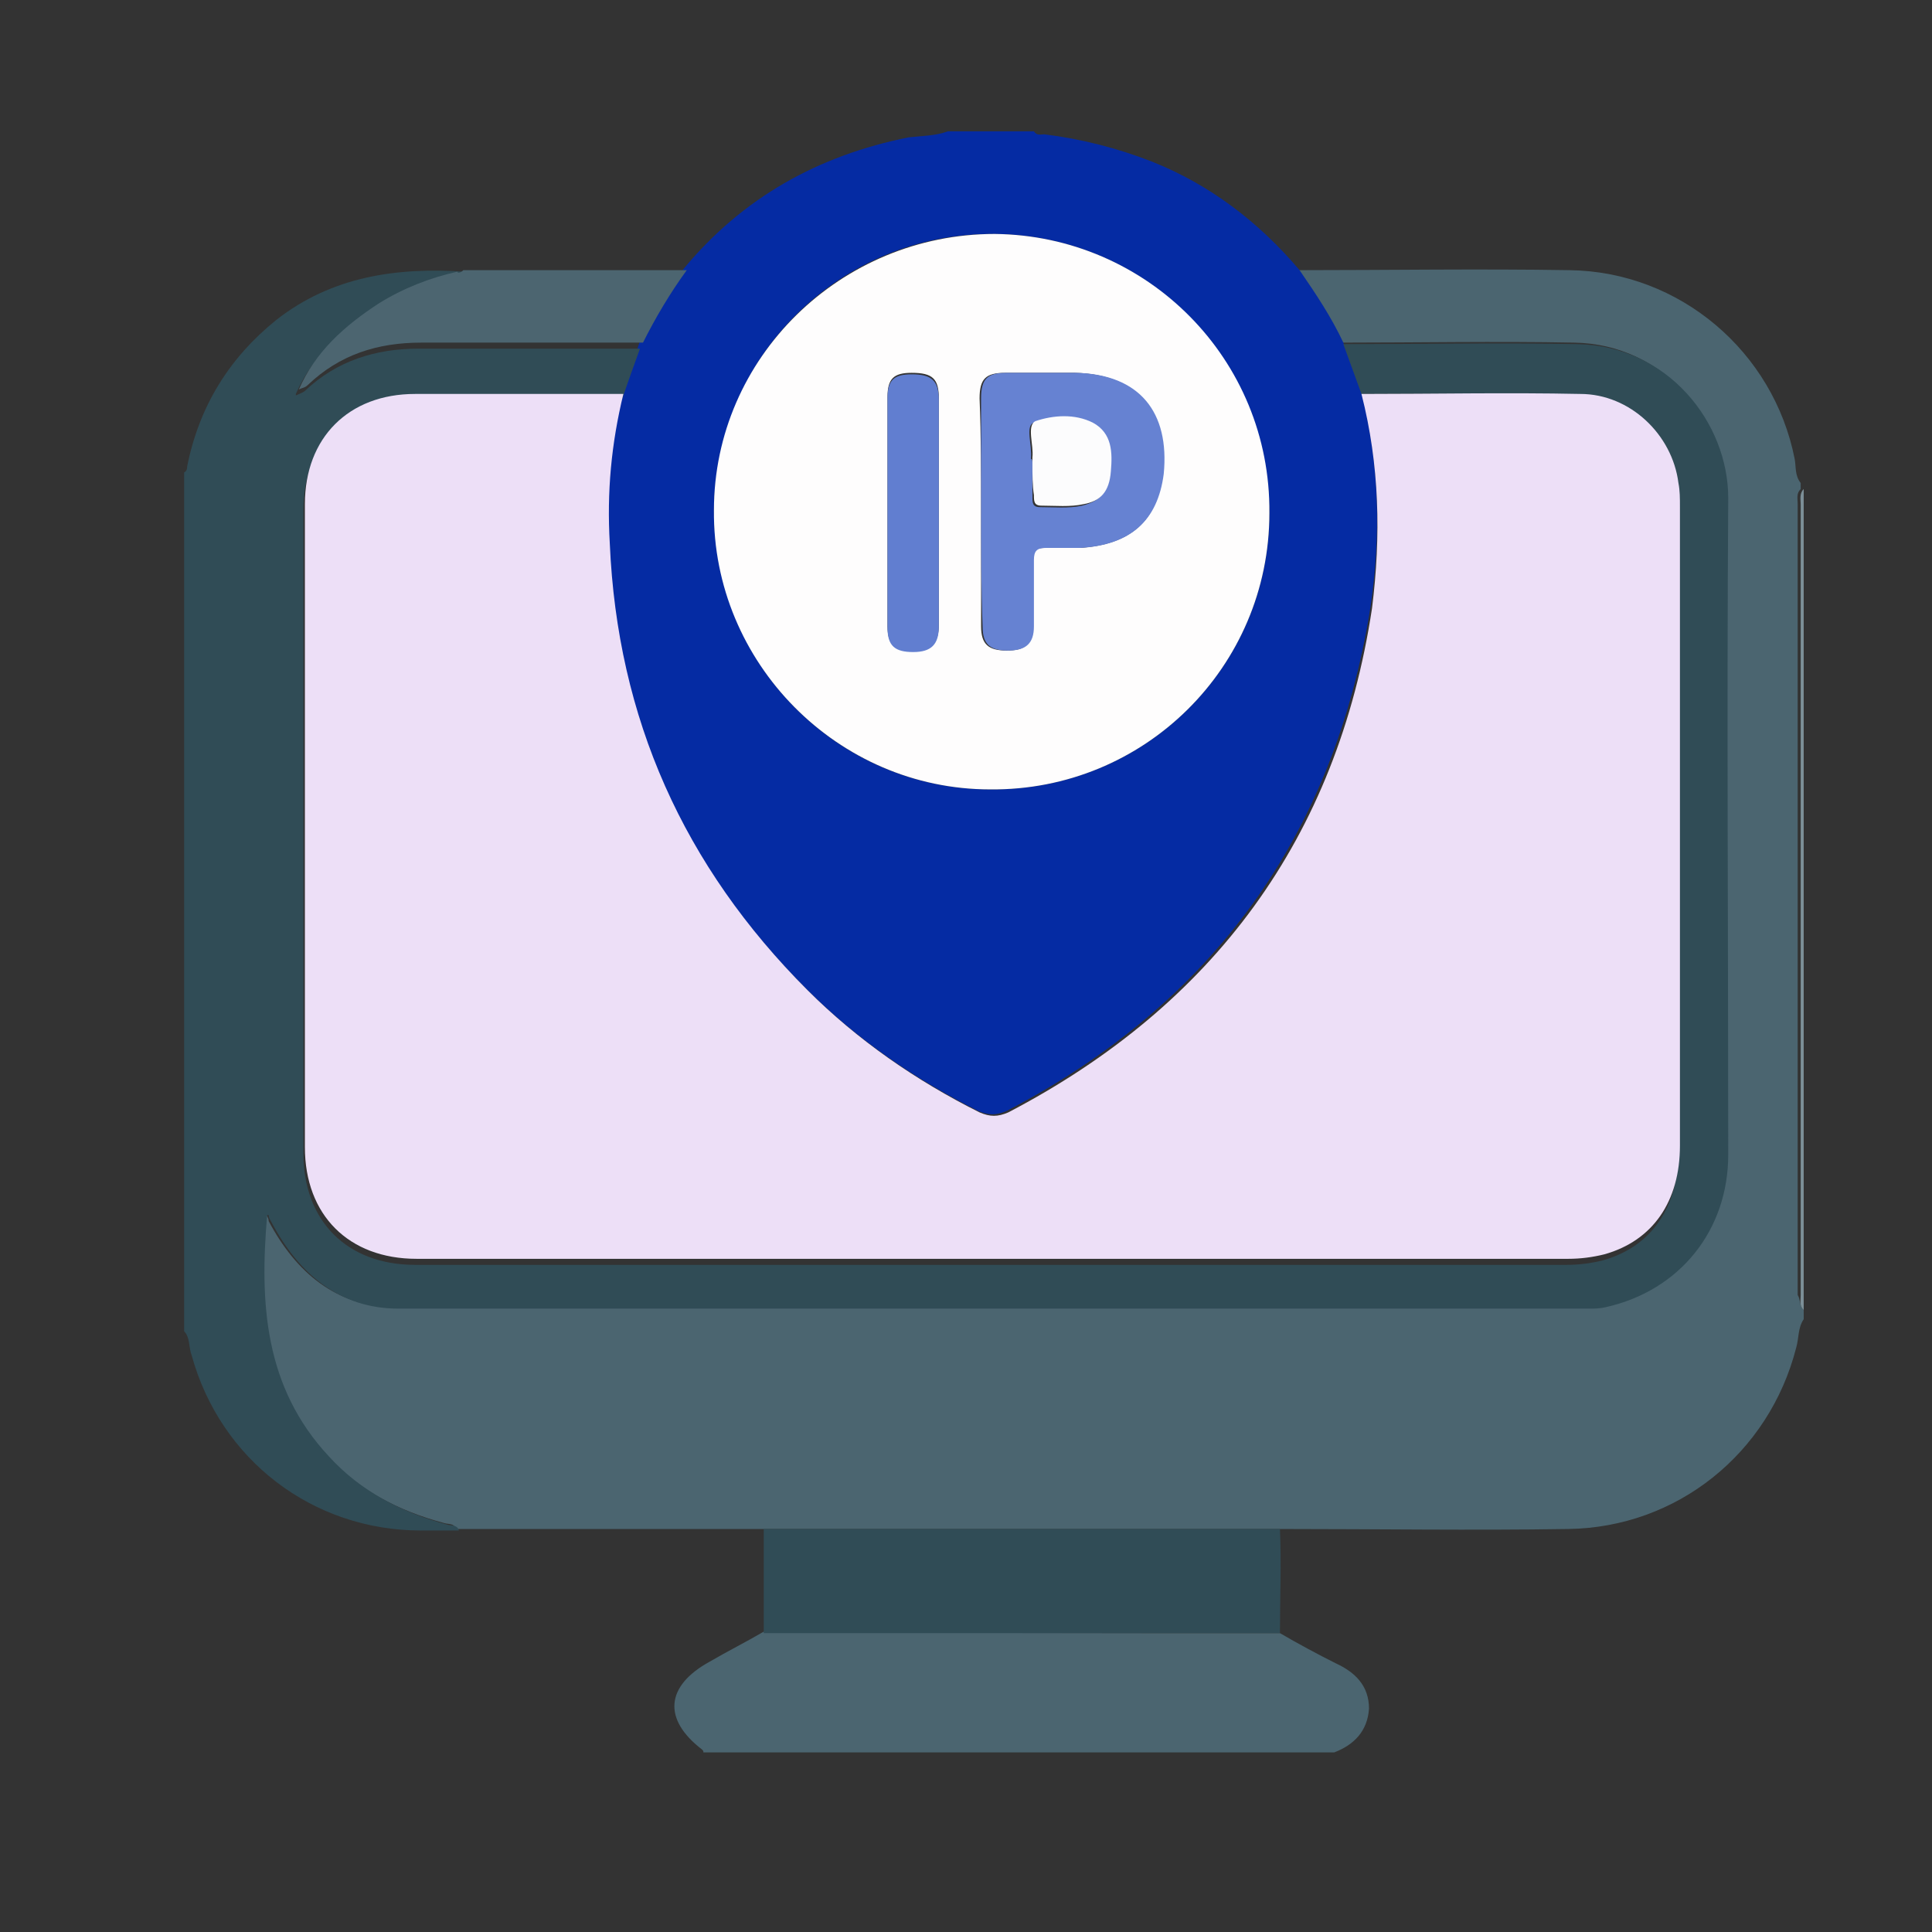 <svg xmlns="http://www.w3.org/2000/svg" xmlns:xlink="http://www.w3.org/1999/xlink" id="Layer_1" x="0px" y="0px" viewBox="0 0 128 128" style="enable-background:new 0 0 128 128;" xml:space="preserve"><rect x="0" y="0" width="128" height="128" fill="#333333" stroke="none"/> <style type="text/css"> .st0{fill:#4B6570;} .st1{fill:#052BA3;} .st2{fill:#304C56;} .st3{fill:#7C8F97;} .st4{fill:#EDDFF7;} .st5{fill:#FEFDFD;} .st6{fill:#4C6570;} .st7{fill:#6682D2;} .st8{fill:#617ED0;} .st9{fill:#FCFCFD;} </style> <g> <path class="st0" d="M119.5,86.8c0,0.2,0,0.4,0,0.6c-0.4,0.6-0.3,1.2-0.5,1.9c-1.8,7-7.9,11.9-15.1,12c-6.4,0.1-12.7,0-19.1,0 c-11.4,0-22.8,0-34.2,0c-1,0-2,0-2.9,0c-5.8,0-11.6,0-17.5,0c-0.1-0.4-0.5-0.3-0.8-0.4c-3-0.8-5.7-2.2-7.8-4.5 c-4.3-4.5-4.6-10.1-4.1-16c0,0,0.1,0,0.1,0c0.1,0.2,0.2,0.3,0.2,0.5c1.8,3.4,4.5,5.7,8.4,5.7c26.3,0.1,52.6,0,78.9,0 c0.4,0,0.8,0,1.1-0.1c4.9-1,8.1-5,8.1-10.1c0-14.5,0-29,0-43.5c0-5-4-10.1-10-10.2c-5.2-0.1-10.4,0-15.5,0 c-0.8-1.7-1.8-3.3-2.9-4.8c6,0,12.1-0.1,18.1,0c7.3,0.1,13.5,5.4,14.9,12.5c0.1,0.5,0,1.1,0.4,1.6c0,0.1,0,0.3,0,0.4 c-0.3,0.3-0.2,0.6-0.2,1c0,17.5,0,35,0,52.4C119.3,86.1,119.2,86.5,119.5,86.8z"></path> <path class="st1" d="M86.1,17.9c1.1,1.6,2.1,3.1,2.9,4.8c0.4,1.1,0.8,2.2,1.2,3.3c1.2,4.7,1.3,9.4,0.6,14.2 c-2.4,15.2-10.5,26.3-24.1,33.4c-0.7,0.3-1.2,0.3-1.9,0c-4.2-2.1-8.1-4.8-11.4-8.1c-8.2-8.2-12.6-18-13.1-29.6 c-0.1-3.3,0.2-6.6,0.9-9.9c0.4-1.1,0.8-2.2,1.2-3.4c0.9-1.7,1.8-3.3,2.9-4.8c3.9-4.7,8.9-7.5,14.9-8.7C61.1,9,62,9,62.8,8.7 c1.9,0,3.8,0,5.7,0c0.2,0.3,0.4,0.2,0.7,0.2c2.4,0.3,4.8,0.9,7.1,1.8C80.1,12.2,83.4,14.7,86.1,17.9z M84.1,34 c0-10.2-8.1-18.4-18.2-18.5c-10.2-0.1-18.5,8.1-18.6,18.3c0,10.2,8.2,18.5,18.3,18.5C75.8,52.4,84.1,44.2,84.1,34z"></path> <path class="st2" d="M90.2,26.1c-0.4-1.1-0.8-2.2-1.2-3.3c5.2,0,10.4-0.1,15.5,0c6,0.1,10,5.2,10,10.2c-0.1,14.5,0,29,0,43.5 c0,5-3.2,9-8.1,10.1c-0.4,0.1-0.8,0.1-1.1,0.1c-26.3,0-52.6,0-78.9,0c-3.9,0-6.6-2.3-8.4-5.7c-0.1-0.2-0.2-0.3-0.2-0.5 c0,0-0.1,0-0.1,0c-0.5,5.8-0.2,11.4,4.1,16c2.1,2.3,4.8,3.7,7.8,4.5c0.3,0.1,0.7,0,0.8,0.4c-0.8,0-1.7,0-2.5,0 c-7.2,0-13.3-4.7-15.2-11.6c-0.2-0.5-0.1-1.2-0.5-1.6c0-19,0-37.9,0-56.9c0.2-0.1,0.2-0.3,0.2-0.4c0.8-4,2.8-7.2,5.9-9.7 c3.7-2.9,8-3.5,12.5-3.2c-0.2,0.2-0.4,0.2-0.7,0.3c-1.9,0.4-3.6,1.1-5.2,2.1c-2.2,1.4-4.2,3.2-5.3,5.7c0,0,0,0.1,0,0.1s0,0,0,0 c0.2-0.1,0.5-0.2,0.6-0.3c2.1-2,4.7-2.8,7.5-2.8c4.9,0,9.8,0,14.7,0c-0.4,1.1-0.8,2.2-1.2,3.4c-4.6,0-9.2,0-13.8,0 c-4.4,0-7.3,2.9-7.3,7.3c0,14.2,0,28.4,0,42.6c0,4.5,2.9,7.4,7.4,7.4c25.4,0,50.9,0,76.3,0c0.8,0,1.6-0.1,2.4-0.3 c3.2-0.9,5-3.5,5-7.2c0-14.1,0-28.2,0-42.3c0-0.5,0-1.1-0.1-1.6c-0.4-3.3-3.2-5.9-6.5-5.9C99.9,26,95,26.1,90.2,26.1z"></path> <path class="st0" d="M84.8,108.2c1.2,0.7,2.5,1.4,3.7,2c1.3,0.6,2.2,1.5,2.2,3c-0.1,1.5-1,2.4-2.3,2.9c-13.9,0-27.9,0-41.8,0 c0-0.1,0-0.1-0.1-0.2c-2.6-2-2.4-4.2,0.5-5.8c1.2-0.7,2.4-1.3,3.6-2C62.1,108.2,73.5,108.2,84.8,108.2z"></path> <path class="st3" d="M119.5,86.8c-0.3-0.3-0.2-0.6-0.2-1c0-17.5,0-35,0-52.4c0-0.3-0.1-0.7,0.2-1C119.5,50.5,119.5,68.7,119.5,86.8 z"></path> <path class="st2" d="M84.8,108.2c-11.4,0-22.8,0-34.2,0c0-2.3,0-4.6,0-6.9c11.4,0,22.8,0,34.2,0C84.9,103.6,84.8,105.9,84.8,108.2z "></path> <path class="st4" d="M90.2,26.1c4.8,0,9.7-0.1,14.5,0c3.3,0,6.1,2.7,6.5,5.9c0.1,0.5,0.1,1,0.1,1.6c0,14.1,0,28.2,0,42.3 c0,3.7-1.8,6.3-5,7.2c-0.8,0.2-1.6,0.3-2.4,0.3c-25.4,0-50.9,0-76.3,0c-4.5,0-7.4-2.9-7.4-7.4c0-14.2,0-28.4,0-42.6 c0-4.4,2.9-7.3,7.3-7.3c4.6,0,9.2,0,13.8,0c-0.8,3.3-1.1,6.5-0.9,9.9c0.5,11.6,4.9,21.4,13.1,29.6c3.3,3.3,7.2,6,11.4,8.1 c0.7,0.3,1.2,0.3,1.9,0c13.6-7.1,21.8-18.2,24.1-33.4C91.5,35.5,91.4,30.8,90.2,26.1z"></path> <path class="st5" d="M84.1,34c0,10.2-8.3,18.4-18.5,18.3c-10.1,0-18.4-8.4-18.3-18.5c0-10.1,8.4-18.3,18.6-18.3 C76,15.6,84.2,23.8,84.1,34z M65,33.8c0,2.6,0,5.1,0,7.7c0,1.2,0.5,1.6,1.7,1.6c1.2,0,1.7-0.4,1.7-1.6c0-1.5,0-2.9,0-4.4 c0-0.6,0.2-0.8,0.8-0.8c0.8,0,1.5,0,2.3,0c3.4-0.2,5.2-1.8,5.5-4.9c0.5-4.1-1.6-6.6-5.8-6.7c-1.5,0-3.1,0-4.6,0 c-1.3,0-1.7,0.4-1.7,1.7C65,28.9,65,31.4,65,33.8z M58.8,33.8c0,2.6,0,5.1,0,7.7c0,1.2,0.5,1.6,1.7,1.6c1.2,0,1.7-0.5,1.7-1.7 c0-5,0-10,0-15c0-1.3-0.4-1.7-1.8-1.7c-1.2,0-1.6,0.4-1.6,1.6C58.8,28.9,58.8,31.3,58.8,33.8z"></path> <path class="st6" d="M30.7,17.9c1.3,0,2.6,0,4,0c3.6,0,7.2,0,10.8,0c-1.1,1.5-2.1,3.2-2.9,4.8c-4.9,0-9.8,0-14.7,0 c-2.9,0-5.4,0.8-7.5,2.8c-0.2,0.2-0.4,0.2-0.6,0.3c0,0,0,0,0,0c1.1-2.5,3-4.2,5.3-5.7c1.6-1,3.4-1.7,5.2-2.1 C30.3,18.1,30.5,18.1,30.7,17.9z"></path> <polygon class="st6" points="19.6,25.9 19.5,25.9 19.6,25.9 "></polygon> <path class="st7" d="M65,33.8c0-2.5,0-5,0-7.4c0-1.3,0.4-1.7,1.7-1.7c1.5,0,3.1,0,4.6,0c4.2,0.1,6.2,2.6,5.8,6.7 c-0.4,3.1-2.2,4.7-5.5,4.9c-0.8,0-1.5,0-2.3,0c-0.6,0-0.8,0.2-0.8,0.8c0,1.5,0,2.9,0,4.4c0,1.1-0.5,1.6-1.7,1.6 c-1.2,0-1.7-0.4-1.7-1.6C65,39,65,36.4,65,33.8z M68.4,30.7c0,0.7,0,1.5,0,2.2c0,0.4,0,0.7,0.5,0.7c0.9,0,1.9,0.1,2.8-0.1 c1.2-0.3,1.7-0.9,1.8-2.2c0.1-1.2,0.2-2.6-1.2-3.2c-1.2-0.6-2.6-0.6-3.8-0.1c-0.6,0.2-0.1,1.5-0.2,2.4 C68.4,30.4,68.4,30.6,68.4,30.7z"></path> <path class="st8" d="M58.8,33.8c0-2.5,0-5,0-7.4c0-1.2,0.4-1.6,1.6-1.6c1.3,0,1.8,0.4,1.8,1.7c0,5,0,10,0,15c0,1.2-0.5,1.7-1.7,1.7 c-1.2,0-1.7-0.4-1.7-1.6C58.8,38.9,58.8,36.4,58.8,33.8z"></path> <path class="st9" d="M68.4,30.7c0-0.1,0-0.3,0-0.4c0.1-0.8-0.4-2.1,0.2-2.4c1.2-0.4,2.6-0.5,3.8,0.1c1.3,0.7,1.3,2,1.2,3.2 c-0.1,1.4-0.7,2-1.8,2.2c-0.9,0.2-1.9,0.1-2.8,0.1c-0.5,0-0.5-0.3-0.5-0.7C68.4,32.2,68.4,31.4,68.4,30.7z"></path> </g> </svg>